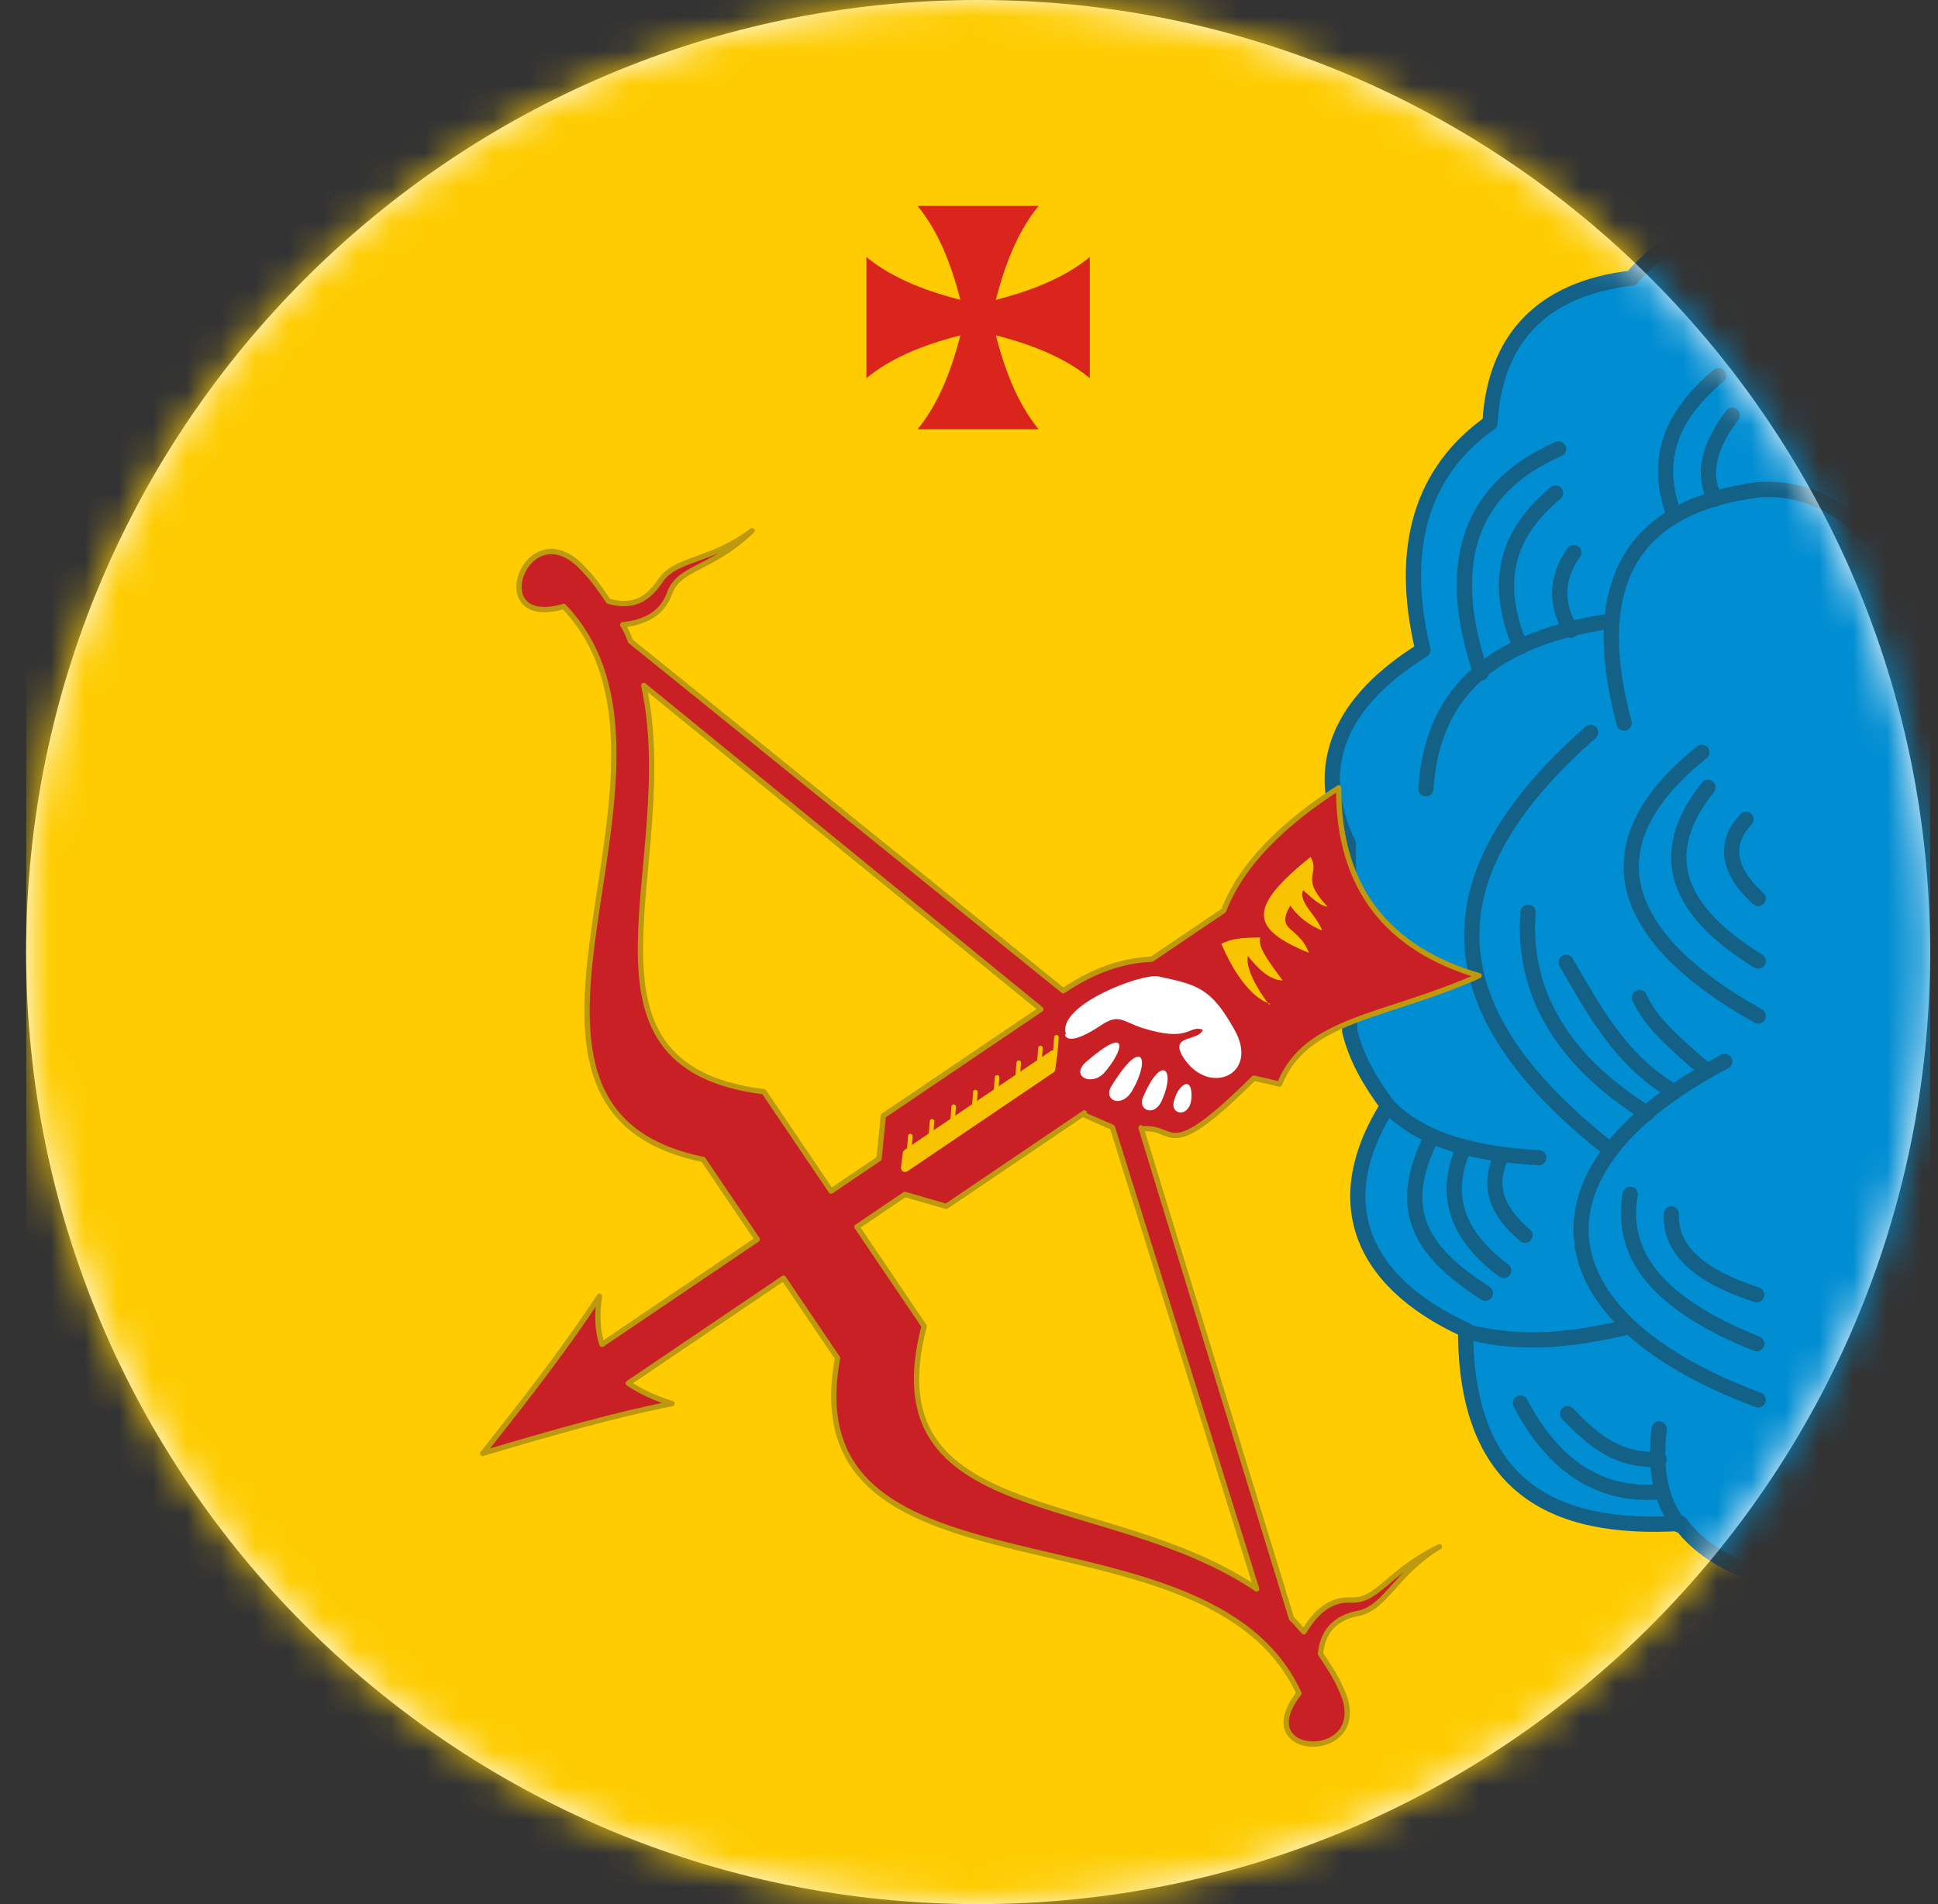 <svg width="57" height="56" viewBox="0 0 57 56" fill="none" xmlns="http://www.w3.org/2000/svg">
<rect x="0" y="0" width="57" height="56" fill="#333333" stroke="none"/>
<g clip-path="url(#clip0_4526_285)">
<path d="M56.768 28C56.768 12.536 44.232 0 28.768 0C13.304 0 0.768 12.536 0.768 28C0.768 43.464 13.304 56 28.768 56C44.232 56 56.768 43.464 56.768 28Z" fill="white"/>
<mask id="mask0_4526_285" style="mask-type:alpha" maskUnits="userSpaceOnUse" x="0" y="0" width="57" height="56">
<circle cx="28.768" cy="28" r="28" fill="#D9D9D9"/>
</mask>
<g mask="url(#mask0_4526_285)">
<path d="M30.239 60.361C30.553 57.761 32.75 55.744 35.44 55.744L46.423 55.475C49.337 55.475 51.668 53.144 51.668 50.23V4.773H8.677V50.23C8.677 53.144 11.097 55.475 13.966 55.475L24.95 55.744C27.639 55.744 29.881 57.761 30.195 60.361H30.239Z" fill="#0093DD" stroke="#DA251D" stroke-width="0.986" stroke-linecap="round"/>
<path d="M43.965 70.156C44.279 67.555 58.041 66.764 60.73 66.764L66.105 49.359C69.019 49.359 77.319 21.454 77.319 18.54L52.407 -9.961L-11.361 -6.885L-9.926 56.883C-9.926 59.797 29.022 70.628 29.022 70.628L43.965 70.156Z" fill="#FECC00" stroke="#F8C300" stroke-width="0.448" stroke-linecap="round"/>
<path d="M28.246 9.862C27.049 10.169 26.158 10.568 25.483 11.12V7.559C26.158 8.112 27.049 8.511 28.246 8.818C27.939 7.62 27.54 6.73 26.987 6.055H30.548C29.996 6.73 29.597 7.62 29.29 8.818C30.487 8.511 31.377 8.112 32.053 7.559V11.12C31.377 10.568 30.487 10.169 29.29 9.862C29.597 11.059 29.996 11.949 30.548 12.625H26.987C27.54 11.949 27.939 11.059 28.246 9.862Z" fill="#DA251D"/>
<path d="M51.713 6.475C50.233 6.609 49.112 6.878 47.992 8.178C45.302 8.492 43.957 10.016 43.823 12.437C41.805 13.871 41.133 16.113 41.85 19.116C39.474 20.596 38.533 22.479 39.654 24.81L39.698 30.324C39.878 31.086 40.281 31.803 40.819 32.52C39.116 35.21 39.878 37.631 43.105 39.11C43.105 43.727 45.661 45.028 49.426 44.803C49.919 45.476 50.681 45.969 51.713 46.328L68.071 26.927L51.757 6.43L51.713 6.475Z" fill="#008DD2" stroke="#136187" stroke-width="0.448" stroke-linecap="round" stroke-linejoin="round"/>
<path d="M51.712 14.406C48.216 14.854 46.602 16.917 47.768 21.265" stroke="#136187" stroke-width="0.448" stroke-linecap="round" stroke-linejoin="round"/>
<path d="M54.941 15.755C53.163 13.877 51.233 14.487 51.233 14.487" stroke="#136187" stroke-width="0.448" stroke-linecap="round" stroke-linejoin="round"/>
<path d="M47.364 18.266C44.047 18.759 42.119 20.238 41.94 23.197" stroke="#136187" stroke-width="0.448" stroke-linecap="round" stroke-linejoin="round"/>
<path d="M50.457 14.677C50.054 14.004 50.233 13.152 50.95 12.211" stroke="#136187" stroke-width="0.448" stroke-linecap="round" stroke-linejoin="round"/>
<path d="M50.547 11.047C49.157 12.212 48.619 13.512 49.247 15.171" stroke="#136187" stroke-width="0.448" stroke-linecap="round" stroke-linejoin="round"/>
<path d="M46.288 16.25C45.75 17.012 45.75 17.774 46.199 18.536" stroke="#136187" stroke-width="0.448" stroke-linecap="round" stroke-linejoin="round"/>
<path d="M45.75 14.5C44.405 15.621 43.867 17.01 44.719 19.028" stroke="#136187" stroke-width="0.448" stroke-linecap="round" stroke-linejoin="round"/>
<path d="M45.84 13.203C43.285 14.324 42.433 16.476 43.554 19.793" stroke="#136187" stroke-width="0.448" stroke-linecap="round" stroke-linejoin="round"/>
<path d="M51.712 26.425C50.816 25.618 50.681 24.811 51.354 24.094" stroke="#136187" stroke-width="0.448" stroke-linecap="round" stroke-linejoin="round"/>
<path d="M51.712 28.267C49.381 26.832 48.619 25.174 50.233 23.156" stroke="#136187" stroke-width="0.448" stroke-linecap="round" stroke-linejoin="round"/>
<path d="M51.712 29.88C47.857 27.729 46.467 24.994 50.054 22.125" stroke="#136187" stroke-width="0.448" stroke-linecap="round" stroke-linejoin="round"/>
<path d="M51.712 41.171C45.078 38.705 44.809 34.312 50.726 31.219" stroke="#136187" stroke-width="0.448" stroke-linecap="round" stroke-linejoin="round"/>
<path d="M46.781 21.539C42.612 25.215 41.447 29.205 47.364 33.822" stroke="#136187" stroke-width="0.448" stroke-linecap="round" stroke-linejoin="round"/>
<path d="M48.44 32.746C45.93 31.177 44.764 29.159 44.943 26.828" stroke="#136187" stroke-width="0.448" stroke-linecap="round" stroke-linejoin="round"/>
<path d="M49.247 32.115C47.678 31.219 46.871 29.694 46.064 28.305" stroke="#136187" stroke-width="0.448" stroke-linecap="round" stroke-linejoin="round"/>
<path d="M48.216 29.336C48.575 30.098 49.202 30.636 50.188 31.488" stroke="#136187" stroke-width="0.448" stroke-linecap="round" stroke-linejoin="round"/>
<path d="M47.947 35.125C47.588 37.187 49.202 38.532 51.668 39.518" stroke="#136187" stroke-width="0.448" stroke-linecap="round" stroke-linejoin="round"/>
<path d="M49.157 35.703C49.113 36.779 50.009 37.541 51.668 38.079" stroke="#136187" stroke-width="0.448" stroke-linecap="round" stroke-linejoin="round"/>
<path d="M45.257 34.048C43.643 33.958 41.895 33.644 40.819 32.523" stroke="#136187" stroke-width="0.448" stroke-linecap="round" stroke-linejoin="round"/>
<path d="M44.854 36.329C44.002 35.612 43.733 34.85 44.181 33.953" stroke="#136187" stroke-width="0.448" stroke-linecap="round" stroke-linejoin="round"/>
<path d="M43.06 33.734C42.433 35.124 42.836 36.334 44.226 37.365" stroke="#136187" stroke-width="0.448" stroke-linecap="round" stroke-linejoin="round"/>
<path d="M43.688 38.032C41.716 36.776 41.043 35.521 42.119 33.414" stroke="#136187" stroke-width="0.448" stroke-linecap="round" stroke-linejoin="round"/>
<path d="M43.105 39.158C44.854 39.606 46.333 39.382 47.902 39.023" stroke="#136187" stroke-width="0.448" stroke-linecap="round" stroke-linejoin="round"/>
<path d="M48.799 42.023C48.664 43.279 48.843 44.13 49.381 44.848" stroke="#136187" stroke-width="0.448" stroke-linecap="round" stroke-linejoin="round"/>
<path d="M46.109 41.578C46.871 42.385 47.588 42.968 48.799 42.923" stroke="#136187" stroke-width="0.448" stroke-linecap="round" stroke-linejoin="round"/>
<path d="M44.719 41.266C45.705 43.148 47.095 44.045 48.888 43.866" stroke="#136187" stroke-width="0.448" stroke-linecap="round" stroke-linejoin="round"/>
<path d="M34.014 28.453L35.401 28.617L36.533 29.726L37.065 30.581L36.672 31.39L36.117 32.153L34.661 33.078L33.528 32.8L32.627 32.546L31.401 31.829V30.858L31.031 30.072L31.262 29.564L32.627 28.801L34.014 28.453Z" fill="white"/>
<path d="M30.614 29.682L25.98 32.816L25.854 34.076L24.444 35.03L22.468 32.109C16.369 31.341 20.061 25.368 18.935 20.159L30.614 29.682ZM31.883 32.788L32.717 33.153L36.958 46.729C32.541 43.745 25.624 44.95 27.18 39.003L25.204 36.082L26.614 35.128L27.831 35.48L31.893 32.731L31.883 32.788ZM33.583 33.203C34.628 33.084 34.243 34.323 36.879 31.708L37.633 31.883C38.418 29.933 40.723 29.94 43.503 28.695C40.822 27.915 39.359 26.115 39.373 23.169C37.772 24.203 36.521 25.392 35.991 26.779L33.876 28.209C33.021 28.249 32.18 28.524 31.273 29.138L18.544 18.857C18.487 18.7 18.407 18.51 18.316 18.375C19.001 18.303 19.494 18.019 19.693 17.444C19.991 16.655 20.902 16.773 22.12 15.607C20.89 16.537 19.866 16.398 19.409 17.098C18.997 17.719 18.504 17.857 17.895 17.681C17.668 17.346 17.464 17.043 17.147 16.719C15.505 14.943 14.168 18.538 16.581 17.836C21.053 22.494 13.184 32.565 20.682 34.1L22.272 36.45L17.706 39.539C17.557 39.102 17.564 38.607 17.629 38.123C16.716 39.523 15.546 41.049 14.197 42.745C16.273 42.124 18.124 41.605 19.764 41.279C19.268 41.125 18.839 40.926 18.478 40.681L23.044 37.592L24.634 39.942C23.235 47.496 35.511 43.939 38.204 49.801C36.654 51.779 40.466 51.843 39.451 49.691C39.291 49.31 39.064 48.974 38.837 48.639C38.9 48.008 39.246 47.579 39.942 47.45C40.761 47.288 41.047 46.263 42.335 45.489C40.822 46.219 40.535 47.098 39.725 47.058C39.118 47.029 38.694 47.414 38.349 47.99C38.202 47.844 38.111 47.71 37.986 47.599L33.56 33.17L33.583 33.203Z" fill="#C82025" stroke="#BC990D" stroke-width="0.156" stroke-linejoin="round"/>
<path d="M31.317 30.433C31.432 30.747 32.093 30.349 32.361 30.167C32.899 29.803 33.001 30.028 33.576 30.226C35.007 30.677 34.936 30.138 35.375 30.281C35.276 30.642 34.331 30.401 34.83 31.14C35.58 32.248 37.048 31.597 36.309 30.286C35.614 29.043 35.22 28.967 34.072 28.716C33.565 28.618 31.076 29.568 31.351 30.41L31.317 30.433Z" fill="white"/>
<path d="M31.951 31.224C31.459 31.655 32.102 31.954 32.47 31.558C33.028 30.936 33.281 30.079 31.951 31.224Z" fill="white"/>
<path d="M32.688 31.944C32.432 32.362 32.996 32.617 33.307 32.064C33.829 31.172 33.622 30.431 32.688 31.944Z" fill="white"/>
<path d="M33.623 32.258C33.435 32.63 33.965 32.908 34.197 32.31C34.574 31.419 34.155 31.017 33.623 32.258Z" fill="white"/>
<path d="M34.534 32.363C34.391 32.803 34.988 32.889 35.04 32.315C35.091 31.595 34.655 31.89 34.534 32.363Z" fill="white"/>
<path d="M39.05 26.67C38.201 25.776 38.852 25.727 38.545 25.201C36.712 26.686 36.738 27.304 38.497 28.023C38.188 27.204 37.504 27.422 37.948 26.632C38.152 26.935 38.48 27.202 38.886 27.368C38.737 26.931 38.172 26.53 38.327 26.18C38.553 26.37 38.769 26.616 39.05 26.67Z" fill="#F8C300"/>
<path d="M37.328 29.548C36.931 29.033 36.634 28.451 36.7 28.113C37.006 28.493 37.323 28.817 37.727 28.837C37.24 28.188 36.99 27.819 37.067 27.571C36.482 27.575 36.213 27.61 35.921 27.758C36.344 28.745 36.865 29.371 37.361 29.525L37.328 29.548Z" fill="#F8C300"/>
<path d="M26.674 33.919L26.62 34.347L30.918 31.439L30.972 31.012L26.674 33.919Z" fill="#F8C300" stroke="#F8C300" stroke-width="0.243" stroke-linecap="round" stroke-linejoin="round"/>
<path d="M31.072 30.505L31.03 31.022M26.774 33.412L26.733 33.929M27.412 32.98L27.371 33.498M28.05 32.549L28.009 33.066M28.688 32.117L28.647 32.635M29.326 31.686L29.285 32.203M29.964 31.254L29.922 31.772M30.602 30.823L30.56 31.34" stroke="#F8C300" stroke-width="0.134" stroke-linecap="round" stroke-linejoin="round"/>
</g>
</g>
<defs>
<clipPath id="clip0_4526_285">
<rect width="56" height="56" fill="white" transform="translate(0.768)"/>
</clipPath>
</defs>
</svg>
